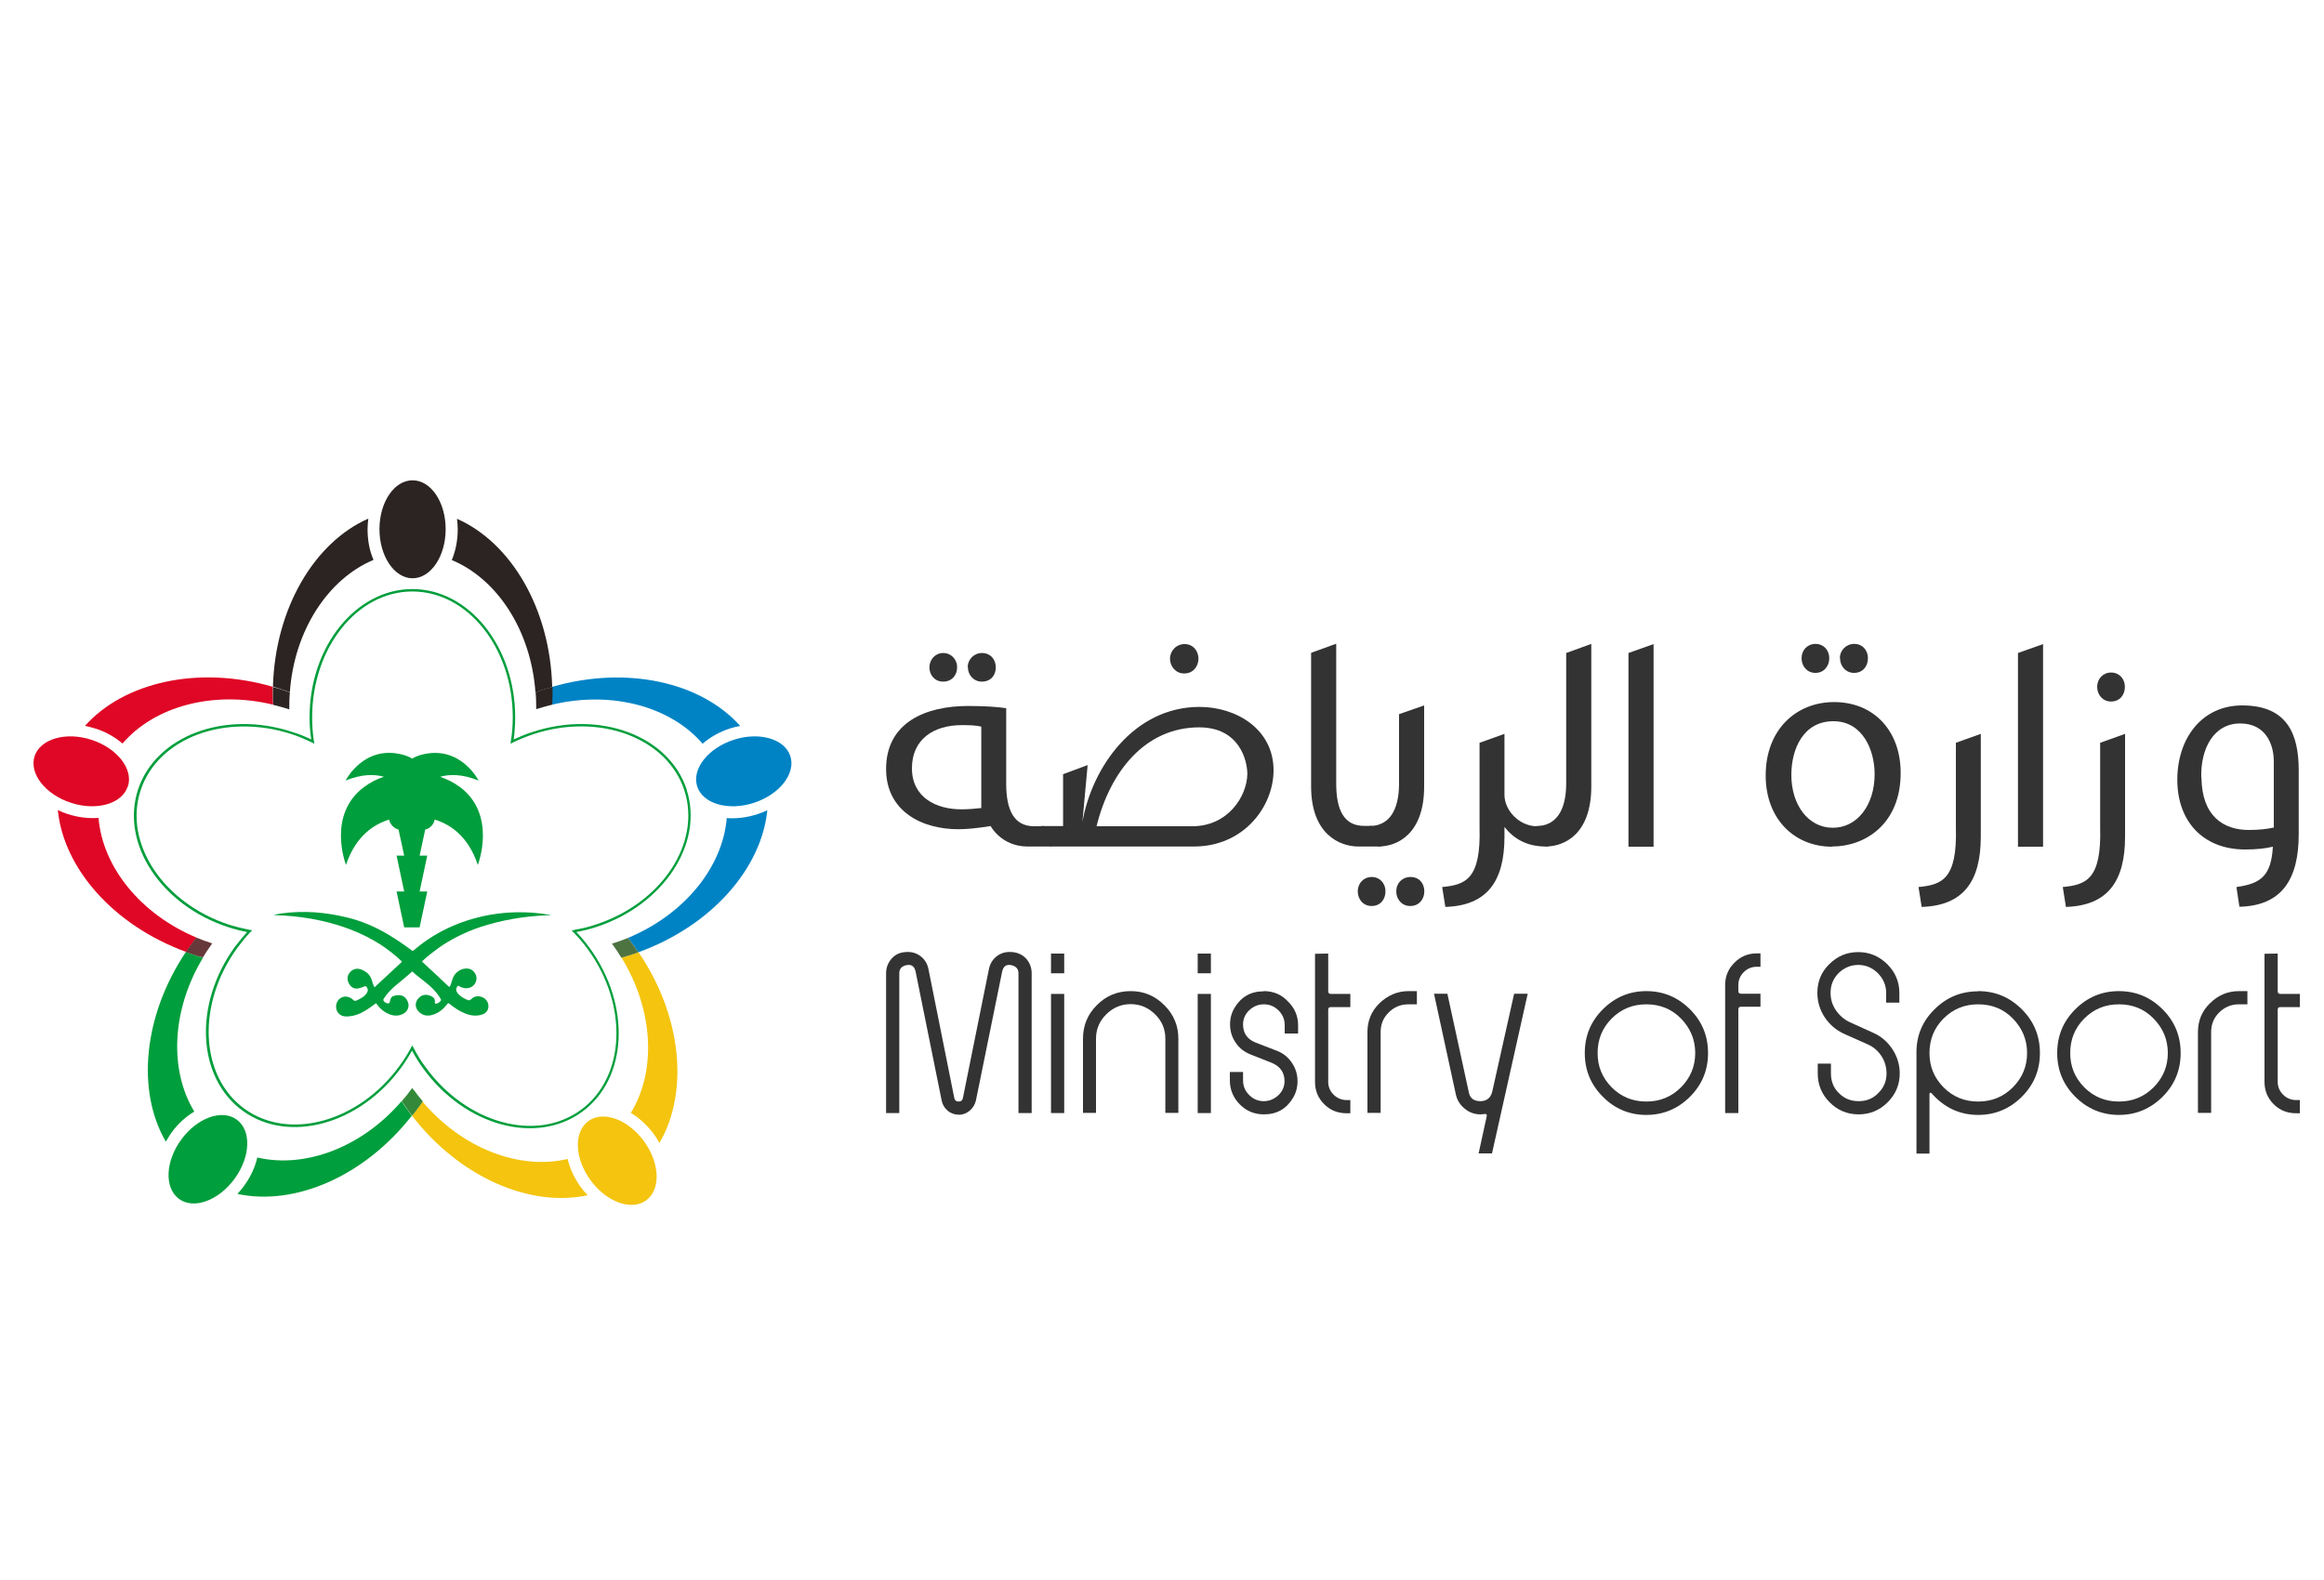 <svg xmlns="http://www.w3.org/2000/svg" xmlns:xlink="http://www.w3.org/1999/xlink" id="Layer_1" data-name="Layer 1" viewBox="0 0 125 85"><defs><style>      .cls-1 {        fill: none;      }      .cls-2 {        fill: #df0725;      }      .cls-3 {        fill: #348839;      }      .cls-4 {        clip-path: url(#clippath-1);      }      .cls-5 {        fill: #663839;      }      .cls-6 {        fill-rule: evenodd;      }      .cls-6, .cls-7 {        fill: #009e3c;      }      .cls-8 {        fill: #4d7341;      }      .cls-9 {        fill: #f4c40e;      }      .cls-10 {        fill: #2b2422;      }      .cls-11 {        fill: #0083c5;      }      .cls-12 {        fill: #333;      }      .cls-13 {        clip-path: url(#clippath);      }    </style><clipPath id="clippath"><rect class="cls-1" x="31.02" y="60.04" width="4.35" height="4.77"></rect></clipPath><clipPath id="clippath-1"><rect class="cls-1" x="121.77" y="51.26" width="1.92" height="8.64"></rect></clipPath></defs><g id="surface1"><path class="cls-10" d="M15.59,37.25c.23-3.33,2.05-6.1,4.5-7.13-.21-.48-.32-1.04-.32-1.65,0-.2.02-.38.04-.57-2.9,1.28-5.01,4.82-5.13,9.04.14.04.27.08.41.13.17.05.33.11.5.17"></path><path class="cls-10" d="M29.7,36.95c-.11-4.22-2.22-7.76-5.12-9.04.02.18.04.37.04.57,0,.61-.12,1.17-.32,1.65,2.45,1.02,4.26,3.79,4.5,7.12.16-.06.33-.12.5-.17.13-.04.27-.08.41-.12"></path><path class="cls-10" d="M22.19,31.11c.98,0,1.78-1.18,1.78-2.64s-.79-2.63-1.78-2.63-1.78,1.18-1.78,2.63.8,2.64,1.78,2.64"></path><path class="cls-11" d="M39.09,44c-.21,2.63-2.26,5.19-5.32,6.46.11.14.21.28.32.42.08.12.16.23.24.35,3.94-1.42,6.63-4.51,6.94-7.64-.17.08-.34.15-.53.21-.58.19-1.15.25-1.66.21"></path><path class="cls-11" d="M29.69,37.91c3.22-.77,6.38.1,8.1,2.1.39-.34.89-.63,1.47-.82.18-.06.37-.1.55-.14-2.1-2.35-6.09-3.26-10.11-2.1,0,.11,0,.23,0,.35,0,.2,0,.4-.02.61"></path><path class="cls-10" d="M28.82,38.16s.06-.02.09-.03c.27-.08.53-.16.79-.22.01-.2.02-.4.02-.61,0-.12,0-.23,0-.35-.13.04-.27.08-.41.12-.17.05-.33.11-.5.17.02.25.03.49.03.75,0,.05,0,.11,0,.16"></path><path class="cls-11" d="M42.51,40.68c-.3-.93-1.67-1.33-3.05-.88-1.38.45-2.26,1.57-1.96,2.51.3.93,1.67,1.33,3.05.88,1.38-.45,2.26-1.57,1.96-2.51"></path><path class="cls-9" d="M33.43,51.52c1.73,2.82,1.88,6.1.5,8.35.45.27.87.65,1.24,1.14.11.16.21.32.3.48,1.58-2.72,1.23-6.8-1.13-10.27-.13.05-.27.09-.4.14-.17.05-.34.1-.51.15"></path><path class="cls-9" d="M22.16,60.02c2.57,3.33,6.36,4.95,9.45,4.28-.13-.13-.25-.28-.37-.43-.35-.49-.59-1.01-.71-1.52-2.58.61-5.66-.55-7.81-3.09-.09.13-.18.26-.28.39-.09.13-.19.25-.28.38"></path><g class="cls-13"><path class="cls-9" d="M31.65,60.31c-.8.58-.75,2,.11,3.18.86,1.18,2.2,1.66,2.99,1.09.8-.58.75-2-.11-3.18-.86-1.18-2.19-1.67-2.99-1.09"></path></g><path class="cls-7" d="M10,51.21c-2.31,3.45-2.66,7.5-1.08,10.21.09-.16.19-.32.3-.48.35-.49.78-.87,1.23-1.14-1.36-2.24-1.22-5.48.47-8.28-.15-.04-.31-.09-.47-.15-.15-.05-.3-.1-.44-.15"></path><path class="cls-7" d="M21.6,59.24c-2.15,2.5-5.2,3.63-7.76,3.03-.12.51-.35,1.03-.71,1.52-.11.16-.24.3-.36.44,3.07.66,6.82-.93,9.38-4.21-.07-.1-.15-.2-.22-.3-.12-.16-.23-.32-.33-.48"></path><path class="cls-7" d="M12.73,60.23c-.8-.58-2.14-.09-2.99,1.09-.86,1.18-.9,2.6-.11,3.18.79.58,2.13.09,2.99-1.09.86-1.18.91-2.6.11-3.18"></path><path class="cls-2" d="M14.68,36.95c-4.02-1.17-8.01-.25-10.11,2.1.18.04.36.08.55.14.58.18,1.07.47,1.47.81,1.71-2,4.88-2.87,8.1-2.09-.01-.2-.02-.4-.02-.61,0-.12,0-.23,0-.35"></path><path class="cls-2" d="M10.57,50.44c-3.03-1.27-5.06-3.82-5.27-6.44-.52.04-1.09-.02-1.67-.21-.18-.06-.36-.13-.52-.21.31,3.13,2.99,6.2,6.9,7.63.09-.13.19-.27.29-.41.09-.12.19-.25.28-.37"></path><path class="cls-10" d="M15.56,38.16c0-.05,0-.11,0-.16,0-.26.01-.51.03-.75-.17-.06-.33-.12-.5-.17-.14-.04-.27-.09-.41-.12,0,.11,0,.23,0,.35,0,.21,0,.41.02.61.26.06.52.14.79.22.02.01.05.02.08.03"></path><path class="cls-2" d="M6.88,42.31c.3-.93-.57-2.06-1.96-2.51-1.38-.45-2.75-.05-3.06.88-.3.94.58,2.06,1.96,2.51,1.38.45,2.75.05,3.05-.88"></path><path class="cls-7" d="M30.91,50.03c-.06.01-.11.02-.16.03.04.04.07.08.11.11.27.28.53.58.76.9,2.19,3.02,2.02,6.9-.39,8.65-2.41,1.75-6.15.71-8.34-2.31-.25-.33-.46-.68-.64-1.03-.03-.05-.05-.1-.08-.14-.02.04-.05.09-.07.14-.18.33-.38.65-.61.96-2.19,3.02-5.94,4.05-8.34,2.31-2.41-1.75-2.58-5.63-.39-8.65.22-.3.45-.58.69-.84.04-.04.08-.08.12-.11-.05-.01-.11-.02-.16-.03-.36-.07-.72-.16-1.08-.27-3.55-1.16-5.69-4.39-4.77-7.22.92-2.83,4.55-4.19,8.11-3.04.38.12.75.28,1.1.45.05.02.09.05.14.07-.01-.05-.02-.1-.03-.16-.06-.41-.09-.83-.09-1.26,0-3.73,2.41-6.77,5.39-6.77s5.4,3.04,5.4,6.77c0,.43-.03.85-.1,1.26,0,.05-.02.11-.02.16.04-.02.09-.05.14-.07.35-.17.72-.32,1.11-.45,3.55-1.16,7.18.21,8.1,3.03.92,2.83-1.22,6.07-4.77,7.22-.38.13-.76.22-1.14.28M36.94,42.49c-.94-2.9-4.65-4.3-8.27-3.12-.36.11-.71.26-1.04.41.05-.39.08-.78.08-1.19,0-3.8-2.48-6.9-5.53-6.9s-5.53,3.1-5.53,6.9c0,.4.03.8.09,1.19-.33-.16-.68-.3-1.04-.41-3.62-1.18-7.33.22-8.28,3.12-.94,2.9,1.24,6.21,4.86,7.39.34.11.68.2,1.01.26-.22.25-.44.51-.65.79-2.24,3.08-2.05,7.04.42,8.83,2.47,1.79,6.29.74,8.53-2.34.21-.29.4-.59.57-.9.18.33.38.66.61.97,2.24,3.08,6.06,4.12,8.53,2.33,2.47-1.79,2.65-5.75.41-8.83-.22-.3-.46-.59-.71-.85.36-.07.72-.15,1.07-.27,3.62-1.18,5.8-4.49,4.86-7.39"></path><path class="cls-8" d="M34.09,50.88c-.1-.14-.21-.28-.32-.42-.25.1-.51.2-.77.28-.03.01-.06.02-.09.03.02.02.04.04.06.07.16.23.31.45.45.68.17-.05.34-.1.51-.15.13-.04.27-.09.4-.14-.08-.12-.16-.24-.24-.35"></path><path class="cls-3" d="M22.24,58.63s-.05-.07-.07-.11c0,.01-.01.02-.02.04-.17.24-.35.46-.54.68.11.16.22.32.33.48.07.1.15.2.23.3.1-.12.19-.25.29-.38.1-.13.19-.26.28-.39-.17-.2-.33-.4-.48-.61"></path><path class="cls-5" d="M11.38,50.74c-.28-.09-.55-.19-.82-.3-.09.12-.19.24-.28.37-.1.13-.2.27-.29.41.15.05.3.1.45.15.16.05.31.1.47.14.15-.25.32-.5.5-.75,0,0,0,0,0-.01-.01,0-.02,0-.04-.01"></path><path class="cls-7" d="M20.93,44.09c.05.26.25.47.51.54v.02s.3,1.38.3,1.38h-.41l.41,1.93h-.41l.41,1.93h.83l.41-1.93h-.41l.41-1.93h-.41l.3-1.4c.26-.06.46-.27.51-.54.81.25,1.8.87,2.32,2.44,0,0,1.05-2.68-.96-4.19-.37-.27-.74-.44-1.07-.55.52-.15,1.2-.15,2.07.2,0,0-.97-1.93-3.06-1.39-.19.05-.36.12-.51.21-.15-.09-.32-.16-.51-.21-2.1-.55-3.07,1.39-3.07,1.39.87-.35,1.55-.35,2.06-.2-.34.1-.7.28-1.07.55-2.02,1.51-.97,4.19-.97,4.19.52-1.57,1.52-2.19,2.32-2.44"></path><path class="cls-6" d="M29.59,49.24c-.06,0-.11,0-.16,0-1.24.05-2.44.25-3.62.64-.79.27-1.55.64-2.24,1.13-.29.21-.57.43-.83.67-.04.04-.05.05,0,.09.47.43.92.85,1.38,1.29.05.05.06.03.09-.02.05-.09.07-.19.1-.28.05-.15.1-.3.22-.41.18-.18.4-.27.66-.24.24.03.44.28.44.52,0,.25-.18.47-.42.52-.18.04-.35,0-.5-.09-.07-.04-.09-.03-.13.03-.06.11-.06.21.02.32.13.18.31.28.51.37.09.05.16.05.25-.04.18-.17.39-.18.61-.08.18.08.31.28.3.48,0,.2-.13.37-.31.43-.34.12-.67.07-.99-.07-.3-.12-.56-.31-.81-.51-.04-.03-.05-.03-.09.01-.22.29-.49.52-.86.61-.23.06-.45.02-.64-.14-.25-.21-.28-.53-.06-.77.22-.24.51-.22.75-.07.09.05.14.14.13.26,0,.11.02.13.13.09.08-.03.14-.08.19-.15.02-.03.01-.05,0-.08-.12-.22-.28-.4-.45-.58-.26-.25-.54-.45-.82-.68-.08-.07-.16-.13-.23-.2-.03-.02-.04-.03-.07,0-.29.27-.61.51-.91.77-.22.2-.42.4-.58.65-.05.07-.04.11.01.17.05.05.11.08.18.1.06.01.1-.01.12-.06.02-.05.02-.1.04-.15.03-.1.08-.17.18-.19.07-.02.13-.04.19-.04.31-.04.5.15.58.4.08.24-.04.49-.28.61-.25.12-.49.11-.74.01-.28-.12-.5-.3-.67-.55-.03-.04-.04-.04-.08-.01-.25.19-.5.37-.79.51-.27.12-.54.19-.84.17-.4-.04-.55-.43-.44-.72.17-.43.64-.42.87-.18.07.07.12.08.21.04.21-.1.41-.2.54-.4.07-.1.07-.21,0-.31-.03-.05-.08-.07-.14-.04-.07.03-.15.06-.22.08-.31.1-.52-.03-.64-.32-.08-.22-.03-.41.14-.57.16-.15.36-.18.57-.1.02,0,.04.02.06.03.25.11.42.28.5.55.03.11.07.23.12.34.02.03.03.04.06,0,.47-.44.94-.87,1.41-1.31.04-.03.02-.05,0-.07-.34-.32-.71-.61-1.1-.87-1.01-.65-2.1-1.05-3.27-1.31-.65-.14-1.32-.23-1.99-.27-.14,0-.28-.01-.41-.02-.02,0-.05,0-.08-.02.14-.02.27-.05.4-.07.59-.08,1.19-.1,1.79-.06.56.04,1.12.13,1.67.26.82.19,1.57.51,2.29.94.43.26.86.55,1.26.85.06.05.08,0,.12-.02.64-.55,1.34-.98,2.11-1.31.68-.29,1.39-.49,2.12-.61.75-.12,1.5-.14,2.26-.08.26.02.52.06.77.1.02,0,.04,0,.06.02"></path><path class="cls-12" d="M52.05,35.9c0-.42.33-.77.77-.77s.74.33.74.77-.28.77-.75.77c-.43,0-.75-.35-.75-.77M49.99,35.9c0-.42.32-.77.74-.77s.75.33.75.77-.3.77-.75.77-.74-.35-.74-.77M52.78,39.09c-.3-.07-.62-.08-1.05-.08-1.5,0-2.68.75-2.68,2.32s1.3,2.21,2.66,2.21c.35,0,.74-.03,1.07-.07v-4.38ZM56.14,44.44s.97,1.1.27,1.1h-1.17c-.62,0-1.45-.27-1.96-1.1-.8.13-1.34.17-1.74.17-1.99,0-3.88-.99-3.88-3.24,0-2.51,2.14-3.39,4.4-3.39.92,0,1.62.05,2.06.12v4.06c0,1.44.43,2.29,1.5,2.29h.32"></path><path class="cls-12" d="M63.68,36.23c-.43,0-.75-.37-.75-.79s.33-.79.79-.79c.42,0,.74.33.74.79,0,.42-.3.79-.75.79h-.02ZM64.5,39.13c-2.91,0-4.8,2.39-5.52,5.32h5.15c1.92,0,2.94-1.61,2.96-2.81,0-.72-.42-2.51-2.59-2.51M55.98,44.44h1.2v-2.79l1.32-.49-.28,3.06c.52-2.96,2.78-6.19,6.3-6.19,1.97,0,3.98,1.19,3.98,3.41,0,1.94-1.59,4.1-4.28,4.1h-7.76"></path><path class="cls-12" d="M73.88,44.44s.97,1.1.27,1.1h-1.09c-.99,0-2.54-.65-2.54-3.23v-7.19l1.35-.49v7.51c0,1.44.42,2.29,1.5,2.29h.3"></path><path class="cls-12" d="M75.84,48.74c-.43,0-.74-.35-.74-.79s.32-.77.77-.77.74.33.74.77-.3.79-.75.79h-.02ZM73.65,44.44c1.07,0,1.6-.85,1.6-2.29v-3.73l1.35-.47v4.36c0,2.57-1.46,3.23-2.46,3.23l-.5-1.1ZM73.77,48.74c-.44,0-.74-.35-.74-.79s.32-.77.75-.77.74.33.74.77-.28.79-.74.79"></path><path class="cls-12" d="M82.86,44.44s.97,1.1.27,1.1c-1.02,0-1.72-.43-2.21-1.05v.52c0,2.41-.94,3.71-3.18,3.78l-.17-1.07c1.27-.12,2.09-.43,2.01-3.21v-4.55l1.34-.48v3.28c0,.82.77,1.67,1.72,1.69"></path><path class="cls-12" d="M82.63,44.44c1.07,0,1.61-.85,1.61-2.29v-7.02l1.35-.49v7.67c0,2.57-1.45,3.23-2.46,3.23"></path><path class="cls-12" d="M87.59,35.13l1.35-.48v10.9h-1.35v-10.42Z"></path><path class="cls-12" d="M98.96,35.41c0-.42.33-.77.77-.77s.74.33.74.77-.28.79-.75.79c-.43,0-.75-.35-.75-.79M97.64,36.2c-.43,0-.74-.35-.74-.79s.32-.77.75-.77.74.33.74.77-.3.79-.74.79h-.02ZM98.59,44.53c1.29,0,2.24-1.2,2.24-2.89,0-1.25-.62-2.84-2.22-2.84s-2.26,1.47-2.26,2.89c0,1.62.92,2.84,2.22,2.84h.02ZM98.53,45.55c-1.99,0-3.56-1.47-3.56-3.83,0-2.47,1.64-3.95,3.68-3.95,2.14,0,3.58,1.55,3.58,3.81,0,2.76-1.92,3.96-3.68,3.96"></path><path class="cls-12" d="M103.19,47.72c1.27-.12,2.09-.43,2.01-3.21v-4.55l1.34-.48v5.53c0,2.41-.94,3.71-3.18,3.78"></path><path class="cls-12" d="M108.54,35.13l1.35-.48v10.9h-1.35v-10.42Z"></path><path class="cls-12" d="M113.54,37.74c-.43,0-.74-.35-.74-.79s.32-.77.75-.77.74.33.74.77-.28.79-.74.79h-.02ZM110.95,47.72c1.27-.12,2.09-.43,2.01-3.21v-4.55l1.34-.48v5.53c0,2.41-.94,3.71-3.18,3.78"></path><path class="cls-12" d="M118.41,41.84c.02,2.07,1.19,2.81,2.54,2.81.55,0,.99-.05,1.35-.13v-3.56c0-.87-.4-2.04-1.81-2.04s-2.14,1.34-2.09,2.93M120.29,47.72c1.3-.18,1.87-.59,1.96-2.17-.42.1-.9.15-1.49.15-2.27,0-3.65-1.52-3.65-3.75s1.32-4,3.49-4c2.42,0,3.04,1.54,3.04,3.49v3.44c0,2.41-.9,3.85-3.19,3.9"></path><path class="cls-12" d="M54.46,51.22c.3.03.55.15.74.36.19.22.29.48.29.78v7.52h-.71v-7.52c0-.24-.14-.39-.4-.44-.26-.05-.42.07-.48.36l-1.41,6.93c-.05.21-.16.39-.33.54-.17.14-.36.22-.58.22s-.43-.07-.6-.21c-.17-.14-.28-.32-.33-.55l-1.4-6.93c-.06-.29-.22-.41-.48-.36-.27.05-.4.2-.4.44v7.52h-.71v-7.52c0-.3.1-.56.29-.78.19-.22.44-.34.74-.36.31-.03.58.04.81.21s.38.41.44.71l1.39,6.94c.03.12.1.18.24.18.12,0,.19-.06.22-.18l1.4-6.94c.06-.3.21-.54.44-.71.23-.17.5-.24.81-.21"></path><path class="cls-12" d="M57.24,59.88h-.71v-6.41h.71v6.41ZM57.24,52.36h-.71v-1.06h.71v1.06Z"></path><path class="cls-12" d="M60.83,53.32c.69,0,1.29.25,1.8.76.5.5.75,1.1.75,1.8v3.99h-.7v-3.99c0-.51-.18-.95-.55-1.31-.36-.36-.8-.55-1.31-.55s-.95.18-1.32.55c-.36.36-.55.79-.55,1.31v3.99h-.7v-3.99c0-.71.25-1.31.74-1.8.5-.51,1.11-.76,1.82-.76"></path><path class="cls-12" d="M65.13,59.88h-.71v-6.41h.71v6.41ZM65.13,52.36h-.71v-1.06h.71v1.06Z"></path><path class="cls-12" d="M67.98,53.32c.51,0,.94.18,1.29.55.36.35.55.78.55,1.28v.45h-.72v-.45c0-.31-.11-.57-.33-.79-.22-.22-.48-.33-.79-.33s-.56.11-.79.32c-.22.21-.33.47-.33.76,0,.48.23.8.68.98l1.14.44c.34.13.61.35.81.65.2.3.3.63.3.99,0,.32-.08.62-.24.89-.36.6-.88.89-1.57.89-.51,0-.94-.18-1.29-.53s-.54-.79-.54-1.3v-.45h.71v.45c0,.31.11.57.33.79.22.22.48.33.78.33s.56-.11.79-.32c.22-.21.33-.47.33-.76,0-.46-.23-.79-.68-.98l-1.14-.45c-.35-.14-.62-.35-.81-.64-.2-.29-.3-.62-.3-.98,0-.33.08-.62.24-.89.36-.6.88-.89,1.57-.89"></path><path class="cls-12" d="M71.44,51.3v2.03c0,.09.05.14.14.14h1.05v.71h-1.05c-.09,0-.14.04-.14.13v3.89c0,.27.1.5.29.69.19.19.43.29.7.29h.2v.71h-.2c-.48,0-.88-.16-1.21-.49-.33-.33-.49-.73-.49-1.2v-6.89"></path><path class="cls-12" d="M76.21,54.03h-.46c-.42,0-.77.15-1.06.44-.29.29-.43.64-.43,1.05v4.35h-.71v-4.35c0-.6.21-1.12.64-1.54s.96-.66,1.56-.66h.46"></path><path class="cls-12" d="M80.25,62.05h-.72l.44-2.02s0-.06-.02-.08c-.02-.02-.04-.03-.08-.02-.01,0-.05,0-.11.01-.06,0-.1.01-.13.01-.31,0-.6-.1-.84-.3-.25-.2-.41-.45-.48-.75l-1.18-5.44h.72l1.15,5.29c.06.33.27.49.63.49.33,0,.54-.17.63-.5l1.18-5.28h.73"></path><path class="cls-12" d="M88.55,54.03c-.73,0-1.35.25-1.86.76-.51.51-.76,1.13-.76,1.86s.25,1.33.76,1.85c.51.51,1.13.76,1.86.76s1.35-.25,1.86-.76c.51-.51.77-1.13.77-1.85s-.26-1.34-.77-1.86c-.5-.51-1.12-.76-1.86-.76M88.55,53.32c.92,0,1.7.33,2.35.98.65.65.97,1.43.97,2.35s-.32,1.7-.97,2.35c-.65.65-1.44.98-2.35.98s-1.7-.33-2.34-.98c-.65-.65-.97-1.43-.97-2.35s.32-1.7.97-2.35c.65-.65,1.43-.98,2.34-.98"></path><path class="cls-12" d="M94.69,52.01h-.2c-.28,0-.51.1-.7.29-.19.19-.29.42-.29.69v.33c0,.09.05.14.14.14h1.05v.7h-1.05c-.09,0-.14.05-.14.14v5.58h-.71v-6.89c0-.46.16-.86.49-1.19.33-.34.73-.51,1.21-.51h.2"></path><path class="cls-12" d="M99.95,51.22c.6,0,1.12.22,1.56.65.43.43.65.95.65,1.54v.53h-.71v-.53c0-.4-.15-.75-.45-1.06-.3-.29-.65-.44-1.05-.44s-.76.15-1.06.44c-.29.3-.43.65-.43,1.06,0,.34.09.65.28.93.19.28.43.49.73.64l1.28.58c.43.19.78.49,1.04.89.26.4.39.83.39,1.3,0,.6-.22,1.12-.65,1.55s-.95.65-1.56.65-1.14-.22-1.56-.65c-.43-.43-.64-.95-.64-1.55v-.53h.71v.53c0,.42.14.78.43,1.06.29.29.64.43,1.06.43s.77-.14,1.05-.43c.3-.29.45-.64.45-1.06,0-.34-.09-.65-.27-.93-.18-.28-.42-.49-.73-.63l-1.3-.58c-.43-.2-.77-.5-1.03-.89-.26-.4-.39-.83-.39-1.31,0-.6.21-1.12.64-1.54.43-.43.95-.65,1.56-.65"></path><path class="cls-12" d="M106.4,54.03c-.73,0-1.35.25-1.86.76-.51.51-.76,1.13-.76,1.86s.25,1.33.76,1.85c.51.51,1.13.76,1.86.76s1.35-.25,1.86-.76c.51-.51.77-1.13.77-1.85s-.26-1.34-.77-1.86c-.5-.51-1.12-.76-1.86-.76M106.4,53.32c.92,0,1.7.33,2.35.98.65.65.97,1.43.97,2.35s-.32,1.7-.97,2.35c-.65.65-1.44.98-2.35.98-.99,0-1.83-.39-2.51-1.17-.01-.02-.04-.03-.08-.02-.02.02-.03.03-.03.05v3.22h-.7v-5.45c0-.9.32-1.67.97-2.31.65-.65,1.43-.97,2.35-.97"></path><path class="cls-12" d="M113.97,54.03c-.73,0-1.35.25-1.86.76-.51.51-.76,1.13-.76,1.86s.25,1.33.76,1.85c.51.51,1.13.76,1.86.76s1.35-.25,1.86-.76c.51-.51.77-1.13.77-1.85s-.26-1.34-.77-1.86c-.5-.51-1.12-.76-1.86-.76M113.97,53.32c.92,0,1.7.33,2.35.98.65.65.97,1.43.97,2.35s-.32,1.7-.97,2.35c-.65.65-1.44.98-2.35.98s-1.7-.33-2.35-.98c-.65-.65-.97-1.43-.97-2.35s.32-1.7.97-2.35c.65-.65,1.43-.98,2.35-.98"></path><path class="cls-12" d="M120.88,54.03h-.46c-.41,0-.77.15-1.06.44-.29.29-.43.64-.43,1.05v4.35h-.71v-4.35c0-.6.21-1.12.64-1.54.44-.44.96-.66,1.56-.66h.46"></path><g class="cls-4"><path class="cls-12" d="M122.51,51.3v2.03c0,.09.05.14.14.14h1.05v.71h-1.05c-.09,0-.14.04-.14.13v3.89c0,.27.1.5.29.69.19.19.43.29.7.29h.2v.71h-.2c-.48,0-.88-.16-1.21-.49-.33-.33-.49-.73-.49-1.2v-6.89"></path></g></g></svg>